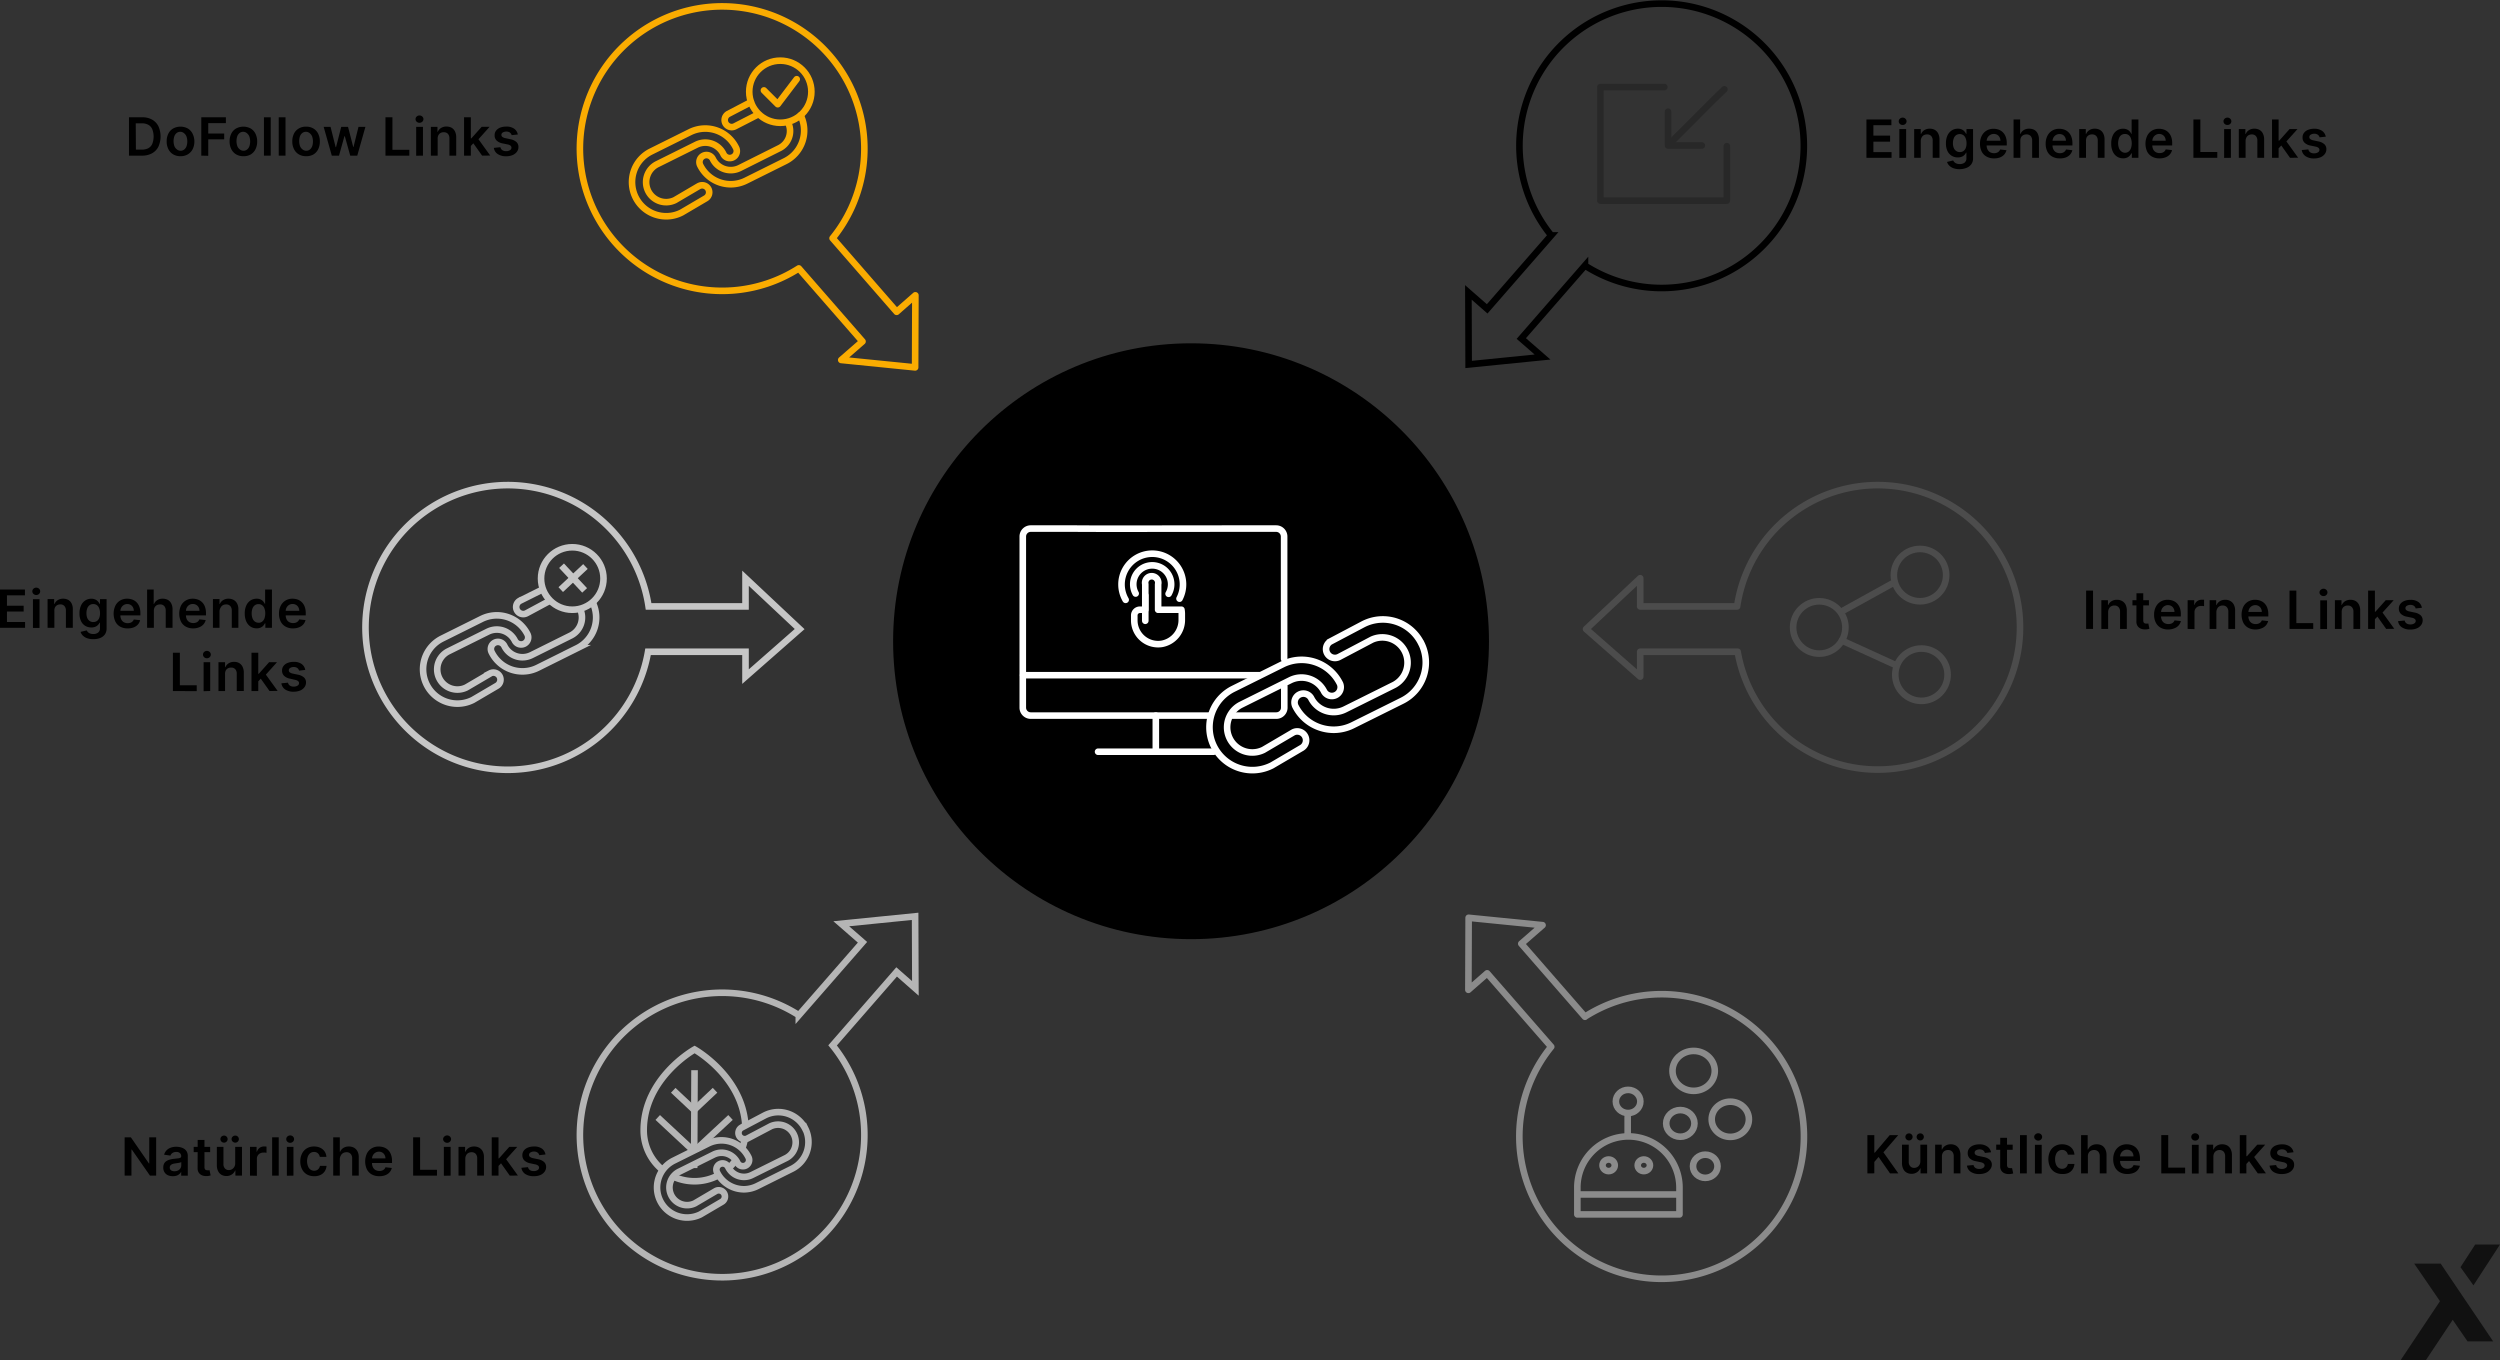 <svg xmlns="http://www.w3.org/2000/svg" viewBox="0 0 758.81 412.87"><rect x="0" y="0" width="758.81" height="412.87" fill="#333333" stroke="none"/><defs><style>.cls-1{fill:#111;}.cls-2,.cls-9{stroke:#000;}.cls-11,.cls-2,.cls-4,.cls-8,.cls-9{stroke-miterlimit:10;}.cls-10,.cls-11,.cls-3,.cls-4,.cls-5,.cls-6,.cls-7,.cls-8,.cls-9{fill:none;stroke-width:2px;}.cls-3{stroke:#faac01;}.cls-10,.cls-3,.cls-5,.cls-6,.cls-7{stroke-linecap:round;stroke-linejoin:round;}.cls-4{stroke:#c6c6c6;}.cls-5{stroke:#282828;}.cls-6{stroke:#8b8b8b;}.cls-7{stroke:#4c4c4c;}.cls-8{stroke:#b5b5b5;}.cls-10,.cls-11{stroke:#fff;}</style></defs><g id="Ebene_2" data-name="Ebene 2"><g id="Ebene_1-2" data-name="Ebene 1"><g id="SMX-Logo_S" data-name="SMX-Logo S"><polygon id="Path" class="cls-1" points="732.77 383.53 740.59 394.94 728.63 412.87 736.29 412.87 744.46 400.59 748.96 407.15 756.74 407.15 740.8 383.53 732.77 383.53"/><polygon id="Path-2" data-name="Path" class="cls-1" points="758.8 377.74 751.28 377.74 746.82 384.62 750.75 390.14 758.8 377.74"/></g><circle class="cls-2" cx="361.51" cy="194.63" r="89.93"/><path class="cls-3" d="M212.08,56.5l-7.21,4.24A6.09,6.09,0,0,1,196.75,58a6.1,6.1,0,0,1,2.74-8.17l11.87-5.9a6.1,6.1,0,0,1,8.17,2.74,2.14,2.14,0,1,0,3.82-1.91,10.38,10.38,0,0,0-13.89-4.66L197.59,46a10.36,10.36,0,0,0,1.31,19.1,10.52,10.52,0,0,0,3.31.54,10.2,10.2,0,0,0,4.6-1.09l.1-.05,7.26-4.27a2.13,2.13,0,1,0-2.09-3.72Z"/><path class="cls-3" d="M227.91,31,221,34.61a2.13,2.13,0,1,0,2.18,3.67l6.9-3.54"/><path class="cls-3" d="M239.19,37.17a5.81,5.81,0,0,1-2.8,7.89L224.52,51a6.08,6.08,0,0,1-8.16-2.74,2.14,2.14,0,1,0-3.83,1.91,10.34,10.34,0,0,0,13.89,4.66l11.88-5.91A10.38,10.38,0,0,0,243,35"/><circle class="cls-3" cx="236.84" cy="27.84" r="9.43"/><polyline class="cls-3" points="231.87 27.44 236.06 31.63 241.82 24.04"/><path class="cls-4" d="M148.8,204.41l-7.26,4.26a6.12,6.12,0,0,1-5.41-11l11.94-5.94a6.13,6.13,0,0,1,8.21,2.75,2.15,2.15,0,0,0,3.85-1.91,10.41,10.41,0,0,0-14-4.69l-11.94,5.94a10.42,10.42,0,0,0,9.28,18.66l.09-.05,7.31-4.29a2.15,2.15,0,0,0-2.1-3.75Z"/><path class="cls-4" d="M176,184.69a6.12,6.12,0,0,1-2.75,8.21l-11.94,5.94a6.11,6.11,0,0,1-8.21-2.75,2.15,2.15,0,1,0-3.85,1.91,10.4,10.4,0,0,0,6,5.24,10.6,10.6,0,0,0,3.33.54,10.32,10.32,0,0,0,4.63-1.09l11.94-5.94a10.41,10.41,0,0,0,4.69-14"/><path class="cls-4" d="M164.8,178.85l-7.08,3.54a2.15,2.15,0,0,0,2.2,3.7l6.87-3.69"/><circle class="cls-4" cx="173.7" cy="175.59" r="9.48"/><line class="cls-4" x1="170.2" y1="178.96" x2="177.7" y2="171.95"/><line class="cls-4" x1="170.44" y1="171.71" x2="177.45" y2="179.2"/><polyline class="cls-5" points="523.39 27.11 520.37 30.02 516.91 33.48 506.51 43.9"/><polyline class="cls-5" points="506.29 33.9 506.29 44.16 516.55 44.16"/><polyline class="cls-5" points="524.13 44.37 524.13 60.89 485.76 60.89 485.76 26.43 505.16 26.43"/><ellipse class="cls-6" cx="514.06" cy="325.04" rx="6.42" ry="6.06"/><ellipse class="cls-6" cx="510.02" cy="340.98" rx="4.29" ry="4.05"/><ellipse class="cls-6" cx="525.19" cy="339.73" rx="5.65" ry="5.34"/><ellipse class="cls-6" cx="517.59" cy="353.99" rx="3.72" ry="3.52"/><path class="cls-6" d="M494.24,344.93h0a15.52,15.52,0,0,1,15.52,15.52v8.15a0,0,0,0,1,0,0h-31a0,0,0,0,1,0,0v-8.15A15.52,15.52,0,0,1,494.24,344.93Z"/><ellipse class="cls-6" cx="494.17" cy="334.32" rx="3.72" ry="3.52"/><line class="cls-6" x1="494.04" y1="339" x2="494.04" y2="344.41"/><ellipse class="cls-6" cx="488.26" cy="353.7" rx="1.86" ry="1.76"/><ellipse class="cls-6" cx="498.94" cy="353.7" rx="1.86" ry="1.76"/><path class="cls-6" d="M479,362.55h30.27"/><circle class="cls-7" cx="552.19" cy="190.45" r="7.94"/><circle class="cls-7" cx="582.77" cy="174.56" r="7.94"/><circle class="cls-7" cx="583.2" cy="204.79" r="7.94"/><line class="cls-7" x1="559.07" y1="185.55" x2="574.66" y2="176.93"/><line class="cls-7" x1="575.3" y1="201.83" x2="559.07" y2="194.42"/><path class="cls-8" d="M223.32,352.12a14.56,14.56,0,0,1-1.94,2.21"/><path class="cls-8" d="M226,346a14.85,14.85,0,0,1-.59,2.2"/><path class="cls-8" d="M201,355a15.42,15.42,0,0,1-5.62-11.92c0-15.94,15.45-24.54,15.45-24.54s14.29,8,15.38,22.76"/><path class="cls-8" d="M217.8,356.86a15.45,15.45,0,0,1-13.21.38"/><line class="cls-8" x1="210.69" y1="353.71" x2="210.69" y2="354.54"/><line class="cls-8" x1="210.81" y1="324.83" x2="210.71" y2="348.47"/><line class="cls-8" x1="210.69" y1="336.89" x2="217.03" y2="330.92"/><line class="cls-8" x1="211.28" y1="348.89" x2="221.73" y2="339.18"/><line class="cls-8" x1="210.69" y1="336.89" x2="204.34" y2="330.93"/><line class="cls-8" x1="210.31" y1="349.13" x2="199.64" y2="339.18"/><path class="cls-8" d="M217.24,361.52l-6.34,3.73a5.36,5.36,0,0,1-7.14-2.43,5.34,5.34,0,0,1,2.41-7.18l10.44-5.19a5.35,5.35,0,0,1,7.18,2.41,1.88,1.88,0,1,0,3.36-1.68,9.11,9.11,0,0,0-12.21-4.1l-10.45,5.2a9.11,9.11,0,0,0,4.07,17.27,9.15,9.15,0,0,0,4.05-.95l.08-.05,6.39-3.75a1.88,1.88,0,0,0-1.84-3.28Z"/><path class="cls-8" d="M244.4,342.61a9.12,9.12,0,0,0-12.22-4.1l-.12.06-7,3.7A1.88,1.88,0,1,0,227,345.5l6.94-3.66a5.36,5.36,0,0,1,4.72,9.62l-10.45,5.19a5.34,5.34,0,0,1-7.18-2.41,1.88,1.88,0,1,0-3.36,1.68,9.15,9.15,0,0,0,8.17,5.06,9.2,9.2,0,0,0,4.05-1l10.44-5.2a9.11,9.11,0,0,0,4.1-12.21Z"/><path class="cls-8" d="M242.46,308.16,261.79,286l-6.45-5.62,22.42-2.25.08,21.87-5.69-5-19.44,22.3a43.17,43.17,0,1,1-10.25-9.16Z"/><path class="cls-6" d="M481.08,308.61l-19.33-22.18,6.45-5.62-22.43-2.24-.08,21.86,5.7-5,19.44,22.29a43.19,43.19,0,1,0,10.25-9.15Z"/><path class="cls-9" d="M481.08,80.58l-19.33,22.17,6.45,5.62-22.43,2.25-.08-21.87,5.7,5,19.44-22.3a43.16,43.16,0,1,1,10.25,9.16Z"/><path class="cls-3" d="M242.46,81.47l19.33,22.17-6.45,5.62,22.42,2.25.08-21.87-5.69,5L252.71,72.31a43.17,43.17,0,1,0-10.25,9.16Z"/><path class="cls-7" d="M527.25,184.07H497.84v-8.56l-16.43,15.43,16.43,14.43v-7.55h29.58a43.17,43.17,0,1,0-.17-13.75Z"/><path class="cls-4" d="M196.86,184.07h29.42v-8.56l16.43,15.43-16.43,14.43v-7.55H196.7a43.2,43.2,0,1,1,.16-13.75Z"/><path class="cls-10" d="M366.85,217.2h-54a2.41,2.41,0,0,1-2.41-2.41V162.85a2.41,2.41,0,0,1,2.41-2.41h14c.66.07,44.77,0,44.77,0h15.72a2.42,2.42,0,0,1,2.42,2.41V200"/><path class="cls-10" d="M389.81,208.36v6.43a2.42,2.42,0,0,1-2.42,2.41H374.22"/><line class="cls-10" x1="350.82" y1="217.2" x2="350.82" y2="228.09"/><line class="cls-10" x1="333.29" y1="228.17" x2="368.35" y2="228.17"/><line class="cls-10" x1="310.54" y1="204.94" x2="382.18" y2="204.94"/><path class="cls-11" d="M392.56,222.28l-9.07,5.33a7.65,7.65,0,0,1-6.76-13.73l14.92-7.43a7.67,7.67,0,0,1,10.26,3.45,2.69,2.69,0,0,0,4.81-2.39,13,13,0,0,0-17.46-5.86l-14.93,7.42a13,13,0,1,0,11.6,23.32l.12-.06,9.13-5.36a2.69,2.69,0,0,0-2.62-4.69Z"/><path class="cls-11" d="M431.37,195.25a13,13,0,0,0-17.46-5.86l-.18.09-10,5.28a2.69,2.69,0,0,0,2.75,4.62l9.92-5.23a7.66,7.66,0,0,1,6.74,13.75l-14.93,7.43a7.66,7.66,0,0,1-10.26-3.45,2.69,2.69,0,0,0-4.81,2.39,12.94,12.94,0,0,0,7.52,6.55,13.23,13.23,0,0,0,4.16.68,13,13,0,0,0,5.78-1.37l14.93-7.42a13,13,0,0,0,5.86-17.46Z"/><path class="cls-10" d="M344.7,180.15a5.75,5.75,0,1,1,10,.08"/><path class="cls-10" d="M341.66,182.06a9.33,9.33,0,1,1,16.35-.35"/><path class="cls-10" d="M358.59,185.07h-7.07v-7.73a2,2,0,1,0-3.9,0v7.73H346a1.72,1.72,0,0,0-1.72,1.68c0,.8,0,1.56,0,1.56a7.23,7.23,0,0,0,8.35,7.12,7.35,7.35,0,0,0,6.07-7.33v-1.88A7.34,7.34,0,0,0,358.59,185.07Z"/><line class="cls-10" x1="347.62" y1="180.69" x2="347.62" y2="188.42"/><path d="M566.51,47.9V36.26h7.57V38h-5.46v3.16h5.07V43h-5.07v3.17h5.51V47.9Z"/><path d="M577.5,37.93a1.16,1.16,0,0,1-.84-.32,1.07,1.07,0,0,1,0-1.58,1.23,1.23,0,0,1,1.68,0,1.07,1.07,0,0,1,0,1.58A1.16,1.16,0,0,1,577.5,37.93Zm-1,10V39.17h2.06V47.9Z"/><path d="M583,42.79V47.9h-2V39.17h2v1.49h.1a2.58,2.58,0,0,1,1-1.17,2.92,2.92,0,0,1,1.64-.43,3.07,3.07,0,0,1,1.57.39,2.62,2.62,0,0,1,1,1.11,3.9,3.9,0,0,1,.37,1.78V47.9h-2.06V42.66a2,2,0,0,0-.45-1.37,1.61,1.61,0,0,0-1.25-.49,2,2,0,0,0-1,.23,1.7,1.7,0,0,0-.65.68A2.27,2.27,0,0,0,583,42.79Z"/><path d="M594.83,51.35a5.44,5.44,0,0,1-1.91-.29,3.42,3.42,0,0,1-1.27-.8,2.7,2.7,0,0,1-.68-1.11l1.86-.45a2,2,0,0,0,.36.51,1.78,1.78,0,0,0,.64.42,2.81,2.81,0,0,0,1,.17,2.39,2.39,0,0,0,1.45-.42,1.63,1.63,0,0,0,.57-1.39V46.33h-.1a3.05,3.05,0,0,1-.46.66,2.43,2.43,0,0,1-.8.56,3,3,0,0,1-1.25.23,3.51,3.51,0,0,1-1.82-.48,3.39,3.39,0,0,1-1.3-1.42,5.21,5.21,0,0,1-.48-2.37,5.54,5.54,0,0,1,.48-2.43,3.65,3.65,0,0,1,1.3-1.51,3.41,3.41,0,0,1,1.83-.51,2.74,2.74,0,0,1,1.26.26,2.4,2.4,0,0,1,.79.62,3.06,3.06,0,0,1,.45.68h.12V39.17h2V48a3,3,0,0,1-.53,1.85,3.19,3.19,0,0,1-1.46,1.1A5.78,5.78,0,0,1,594.83,51.35Zm0-5.19a1.87,1.87,0,0,0,1.12-.32,2,2,0,0,0,.7-.91,3.86,3.86,0,0,0,.24-1.43,4,4,0,0,0-.24-1.45,2.17,2.17,0,0,0-.69-1,2,2,0,0,0-2.27,0,2.2,2.2,0,0,0-.7,1,4.09,4.09,0,0,0-.23,1.41,3.77,3.77,0,0,0,.24,1.4,2,2,0,0,0,.7.93A1.87,1.87,0,0,0,594.84,46.16Z"/><path d="M605.22,48.07a4.4,4.4,0,0,1-2.26-.55A3.61,3.61,0,0,1,601.49,46a5.25,5.25,0,0,1-.51-2.38,5.11,5.11,0,0,1,.52-2.37,3.83,3.83,0,0,1,1.44-1.59,4,4,0,0,1,2.17-.57,4.55,4.55,0,0,1,1.53.26,3.46,3.46,0,0,1,1.27.8,3.66,3.66,0,0,1,.87,1.37,5.34,5.34,0,0,1,.32,2v.63H602V42.71h5.18a2.15,2.15,0,0,0-.26-1.05,1.86,1.86,0,0,0-.69-.73A2.14,2.14,0,0,0,604,41a2.08,2.08,0,0,0-.74.79,2.46,2.46,0,0,0-.27,1.08v1.21a2.74,2.74,0,0,0,.28,1.3,2,2,0,0,0,.78.83,2.54,2.54,0,0,0,2,.16,1.69,1.69,0,0,0,.63-.38,1.6,1.6,0,0,0,.41-.62l1.92.22a3.2,3.2,0,0,1-.69,1.33,3.42,3.42,0,0,1-1.3.87A4.87,4.87,0,0,1,605.22,48.07Z"/><path d="M613.22,42.79V47.9h-2.06V36.26h2v4.4h.1a2.52,2.52,0,0,1,1-1.17,2.86,2.86,0,0,1,1.64-.43,3.25,3.25,0,0,1,1.59.38,2.49,2.49,0,0,1,1,1.11,3.91,3.91,0,0,1,.38,1.79V47.9h-2.06V42.66a2,2,0,0,0-.45-1.37,1.62,1.62,0,0,0-1.27-.49,2.07,2.07,0,0,0-1,.23,1.69,1.69,0,0,0-.67.68A2.27,2.27,0,0,0,613.22,42.79Z"/><path d="M625.15,48.07a4.4,4.4,0,0,1-2.26-.55A3.61,3.61,0,0,1,621.42,46a5.25,5.25,0,0,1-.51-2.38,5.11,5.11,0,0,1,.52-2.37,3.83,3.83,0,0,1,1.44-1.59,4,4,0,0,1,2.17-.57,4.55,4.55,0,0,1,1.53.26,3.46,3.46,0,0,1,1.27.8,3.66,3.66,0,0,1,.87,1.37,5.55,5.55,0,0,1,.32,2v.63h-7.15V42.71h5.18a2.15,2.15,0,0,0-.26-1.05,1.86,1.86,0,0,0-.69-.73A2.14,2.14,0,0,0,624,41a2.08,2.08,0,0,0-.74.79,2.34,2.34,0,0,0-.27,1.08v1.21a2.74,2.74,0,0,0,.28,1.3,2,2,0,0,0,.78.83,2.54,2.54,0,0,0,2,.16,1.69,1.69,0,0,0,.63-.38,1.6,1.6,0,0,0,.41-.62l1.92.22a3.1,3.1,0,0,1-.7,1.33,3.31,3.31,0,0,1-1.29.87A4.87,4.87,0,0,1,625.15,48.07Z"/><path d="M633.15,42.79V47.9h-2.06V39.17h2v1.49h.1a2.5,2.5,0,0,1,1-1.17,2.92,2.92,0,0,1,1.64-.43,3.11,3.11,0,0,1,1.58.39,2.6,2.6,0,0,1,1,1.11,3.9,3.9,0,0,1,.37,1.78V47.9h-2.06V42.66a2,2,0,0,0-.45-1.37A1.61,1.61,0,0,0,635,40.8a1.94,1.94,0,0,0-1,.23,1.73,1.73,0,0,0-.66.68A2.39,2.39,0,0,0,633.15,42.79Z"/><path d="M644.4,48.05a3.32,3.32,0,0,1-1.84-.52A3.63,3.63,0,0,1,641.28,46a5.62,5.62,0,0,1-.47-2.44,5.68,5.68,0,0,1,.48-2.46,3.55,3.55,0,0,1,1.3-1.52,3.35,3.35,0,0,1,1.82-.51,2.74,2.74,0,0,1,1.26.26,2.5,2.5,0,0,1,.79.62,3.38,3.38,0,0,1,.44.68H647V36.26h2.06V47.9h-2V46.53h-.13a3.36,3.36,0,0,1-.46.67,2.33,2.33,0,0,1-.79.6A2.73,2.73,0,0,1,644.4,48.05Zm.58-1.68a1.76,1.76,0,0,0,1.11-.36,2.2,2.2,0,0,0,.7-1,4.68,4.68,0,0,0,0-3,2.12,2.12,0,0,0-.69-1,1.82,1.82,0,0,0-1.12-.34,1.87,1.87,0,0,0-1.15.35,2.11,2.11,0,0,0-.69,1,4.5,4.5,0,0,0,0,2.9,2.21,2.21,0,0,0,.7,1A1.81,1.81,0,0,0,645,46.37Z"/><path d="M655.43,48.07a4.4,4.4,0,0,1-2.26-.55A3.65,3.65,0,0,1,651.71,46a5.79,5.79,0,0,1,0-4.75,3.83,3.83,0,0,1,1.44-1.59,4.07,4.07,0,0,1,2.18-.57,4.54,4.54,0,0,1,1.52.26,3.46,3.46,0,0,1,1.27.8,3.81,3.81,0,0,1,.88,1.37,5.56,5.56,0,0,1,.31,2v.63h-7.15V42.71h5.18a2.26,2.26,0,0,0-.25-1.05,1.89,1.89,0,0,0-.7-.73,2,2,0,0,0-1-.27,1.92,1.92,0,0,0-1.1.31,2.11,2.11,0,0,0-.75.79,2.33,2.33,0,0,0-.26,1.08v1.21a2.87,2.87,0,0,0,.27,1.3,2,2,0,0,0,.78.83,2.33,2.33,0,0,0,1.17.29,2.39,2.39,0,0,0,.82-.13,1.69,1.69,0,0,0,.63-.38,1.58,1.58,0,0,0,.4-.62l1.92.22a3,3,0,0,1-.69,1.33,3.35,3.35,0,0,1-1.3.87A4.87,4.87,0,0,1,655.43,48.07Z"/><path d="M665.75,47.9V36.26h2.11v9.87H673V47.9Z"/><path d="M676.08,37.93a1.2,1.2,0,0,1-.85-.32,1.07,1.07,0,0,1,0-1.58,1.21,1.21,0,0,1,.85-.33,1.17,1.17,0,0,1,.84.33,1.07,1.07,0,0,1,0,1.58A1.16,1.16,0,0,1,676.08,37.93Zm-1,10V39.17h2.06V47.9Z"/><path d="M681.59,42.79V47.9h-2.06V39.17h2v1.49h.1a2.5,2.5,0,0,1,1-1.17,2.92,2.92,0,0,1,1.64-.43,3.11,3.11,0,0,1,1.58.39,2.54,2.54,0,0,1,1,1.11,3.9,3.9,0,0,1,.37,1.78V47.9h-2.06V42.66a2,2,0,0,0-.45-1.37,1.61,1.61,0,0,0-1.25-.49,2,2,0,0,0-.95.23,1.73,1.73,0,0,0-.66.68A2.39,2.39,0,0,0,681.59,42.79Z"/><path d="M689.61,47.9V36.26h2V47.9Zm1.87-2.74V42.68h.33l3.13-3.51h2.41l-3.86,4.3h-.43Zm3.6,2.74-2.84-4,1.39-1.45,3.91,5.42Z"/><path d="M705.93,41.48l-1.88.2a1.57,1.57,0,0,0-.27-.53,1.35,1.35,0,0,0-.53-.4,1.8,1.8,0,0,0-.81-.16,2,2,0,0,0-1.07.28.81.81,0,0,0-.43.72.73.73,0,0,0,.28.62,2.31,2.31,0,0,0,.95.39l1.49.32a3.72,3.72,0,0,1,1.84.85,2,2,0,0,1,.61,1.52,2.32,2.32,0,0,1-.48,1.45,3.09,3.09,0,0,1-1.31,1,5.07,5.07,0,0,1-1.93.35,4.45,4.45,0,0,1-2.58-.67,2.73,2.73,0,0,1-1.17-1.88l2-.19a1.4,1.4,0,0,0,.58.89,2,2,0,0,0,1.15.3,2.08,2.08,0,0,0,1.18-.3.88.88,0,0,0,.45-.75.8.8,0,0,0-.29-.62,2.12,2.12,0,0,0-.89-.37l-1.49-.31a3.56,3.56,0,0,1-1.86-.89,2.12,2.12,0,0,1-.59-1.57,2.17,2.17,0,0,1,.44-1.4,2.74,2.74,0,0,1,1.24-.92,4.81,4.81,0,0,1,1.85-.33,4,4,0,0,1,2.41.65A2.78,2.78,0,0,1,705.93,41.48Z"/><path d="M635.29,179.26v11.63h-2.1V179.26Z"/><path d="M639.87,185.78v5.11h-2.06v-8.72h2v1.48h.1a2.5,2.5,0,0,1,1-1.17,3,3,0,0,1,1.64-.43,3.09,3.09,0,0,1,1.58.39,2.65,2.65,0,0,1,1.05,1.12,3.87,3.87,0,0,1,.36,1.78v5.55h-2.05v-5.24a1.9,1.9,0,0,0-.46-1.36,1.59,1.59,0,0,0-1.24-.5,1.9,1.9,0,0,0-1,.24,1.53,1.53,0,0,0-.65.68A2.2,2.2,0,0,0,639.87,185.78Z"/><path d="M652.25,182.17v1.59h-5v-1.59Zm-3.78-2.09h2.06v8.19a1.3,1.3,0,0,0,.12.63.65.65,0,0,0,.34.3,1.4,1.4,0,0,0,.47.08,1.9,1.9,0,0,0,.35,0l.25-.05.35,1.61a3.46,3.46,0,0,1-.47.12,3.16,3.16,0,0,1-.74.08,3.33,3.33,0,0,1-1.4-.23,2.16,2.16,0,0,1-1-.81,2.34,2.34,0,0,1-.35-1.36Z"/><path d="M658.06,191.06a4.5,4.5,0,0,1-2.26-.54,3.69,3.69,0,0,1-1.47-1.56,5.22,5.22,0,0,1-.51-2.38,5.11,5.11,0,0,1,.52-2.37,3.83,3.83,0,0,1,1.44-1.59,4,4,0,0,1,2.17-.57,4.55,4.55,0,0,1,1.53.26,3.46,3.46,0,0,1,1.27.8,3.75,3.75,0,0,1,.87,1.37,5.41,5.41,0,0,1,.32,2v.63h-7.15v-1.38H660a2.16,2.16,0,0,0-.26-1.06,1.8,1.8,0,0,0-.69-.73,2,2,0,0,0-1-.27,2.06,2.06,0,0,0-1.11.31,2.24,2.24,0,0,0-.74.79,2.46,2.46,0,0,0-.27,1.08V187a2.94,2.94,0,0,0,.28,1.31,2.08,2.08,0,0,0,.78.83,2.59,2.59,0,0,0,2,.15,1.81,1.81,0,0,0,.63-.37,1.77,1.77,0,0,0,.41-.62l1.92.21a3.08,3.08,0,0,1-.69,1.33,3.31,3.31,0,0,1-1.3.87A4.87,4.87,0,0,1,658.06,191.06Z"/><path d="M664,190.89v-8.72h2v1.45h.09a2.2,2.2,0,0,1,2.16-1.58l.38,0a1.79,1.79,0,0,1,.36,0V184a2.1,2.1,0,0,0-.41-.08,3.48,3.48,0,0,0-.55,0,2.12,2.12,0,0,0-1,.24,1.88,1.88,0,0,0-.7.67,1.86,1.86,0,0,0-.25,1v5.13Z"/><path d="M672.72,185.78v5.11h-2.05v-8.72h2v1.48h.11a2.5,2.5,0,0,1,1-1.17,3,3,0,0,1,1.64-.43,3,3,0,0,1,1.57.39,2.65,2.65,0,0,1,1.05,1.12,3.87,3.87,0,0,1,.37,1.78v5.55h-2.06v-5.24a1.94,1.94,0,0,0-.45-1.36,1.61,1.61,0,0,0-1.25-.5,1.9,1.9,0,0,0-1,.24,1.58,1.58,0,0,0-.65.68A2.2,2.2,0,0,0,672.72,185.78Z"/><path d="M684.61,191.06a4.54,4.54,0,0,1-2.27-.54,3.73,3.73,0,0,1-1.46-1.56,5.79,5.79,0,0,1,0-4.75,3.83,3.83,0,0,1,1.44-1.59,4.1,4.1,0,0,1,2.18-.57,4.49,4.49,0,0,1,1.52.26,3.5,3.5,0,0,1,1.28.8,3.75,3.75,0,0,1,.87,1.37,5.63,5.63,0,0,1,.32,2v.63h-7.16v-1.38h5.18a2.16,2.16,0,0,0-.25-1.06,1.89,1.89,0,0,0-.7-.73,1.93,1.93,0,0,0-1-.27,2.07,2.07,0,0,0-1.85,1.1,2.22,2.22,0,0,0-.27,1.08V187a2.81,2.81,0,0,0,.28,1.31,2,2,0,0,0,.77.83,2.36,2.36,0,0,0,1.17.28,2.39,2.39,0,0,0,.82-.13,1.81,1.81,0,0,0,.63-.37,1.62,1.62,0,0,0,.4-.62l1.92.21a3,3,0,0,1-.69,1.33,3.24,3.24,0,0,1-1.3.87A4.82,4.82,0,0,1,684.61,191.06Z"/><path d="M694.93,190.89V179.26H697v9.87h5.12v1.76Z"/><path d="M705.25,180.93a1.17,1.17,0,0,1-.84-.33,1,1,0,0,1,0-1.58,1.23,1.23,0,0,1,1.68,0,1.07,1.07,0,0,1,0,1.58A1.17,1.17,0,0,1,705.25,180.93Zm-1,10v-8.72h2.06v8.72Z"/><path d="M710.76,185.78v5.11H708.7v-8.72h2v1.48h.1a2.47,2.47,0,0,1,1-1.17,3,3,0,0,1,1.64-.43,3.07,3.07,0,0,1,1.57.39,2.65,2.65,0,0,1,1,1.12,3.75,3.75,0,0,1,.36,1.78v5.55h-2.05v-5.24a1.9,1.9,0,0,0-.46-1.36,1.59,1.59,0,0,0-1.24-.5,1.9,1.9,0,0,0-1,.24,1.53,1.53,0,0,0-.65.68A2.2,2.2,0,0,0,710.76,185.78Z"/><path d="M718.78,190.89V179.26h2.06v11.63Zm1.87-2.74v-2.48H721l3.13-3.5h2.41l-3.86,4.29h-.43Zm3.61,2.74-2.84-4,1.38-1.45,3.92,5.42Z"/><path d="M735.1,184.47l-1.88.21a1.52,1.52,0,0,0-.27-.54,1.46,1.46,0,0,0-.53-.4,2.22,2.22,0,0,0-1.88.13.81.81,0,0,0-.43.72.77.77,0,0,0,.28.62,2.31,2.31,0,0,0,1,.39l1.49.32a3.8,3.8,0,0,1,1.85.84,2.06,2.06,0,0,1,.61,1.52,2.45,2.45,0,0,1-.48,1.45,3.1,3.1,0,0,1-1.32,1,4.85,4.85,0,0,1-1.93.35,4.45,4.45,0,0,1-2.58-.67,2.66,2.66,0,0,1-1.16-1.88l2-.19a1.4,1.4,0,0,0,.58.89,2,2,0,0,0,1.15.3,2.06,2.06,0,0,0,1.18-.3.88.88,0,0,0,.45-.74.78.78,0,0,0-.29-.62,2,2,0,0,0-.89-.38l-1.49-.31a3.52,3.52,0,0,1-1.85-.88,2.15,2.15,0,0,1-.6-1.58,2.25,2.25,0,0,1,.44-1.4,2.87,2.87,0,0,1,1.24-.92,4.85,4.85,0,0,1,1.85-.33,3.92,3.92,0,0,1,2.41.66A2.73,2.73,0,0,1,735.1,184.47Z"/><path d="M566.8,356.16V344.53h2.1v5.34h.15l4.53-5.34h2.58l-4.5,5.22,4.54,6.41h-2.53l-3.48-5-1.29,1.52v3.46Z"/><path d="M582.87,352.49v-5.05h2.06v8.72h-2v-1.55h-.09a2.58,2.58,0,0,1-1,1.2,2.84,2.84,0,0,1-1.65.47,2.94,2.94,0,0,1-1.52-.39,2.53,2.53,0,0,1-1-1.12,3.87,3.87,0,0,1-.37-1.78v-5.55h2.05v5.24a1.85,1.85,0,0,0,.46,1.31,1.53,1.53,0,0,0,1.19.49,1.82,1.82,0,0,0,.88-.22,1.77,1.77,0,0,0,.7-.66A2,2,0,0,0,582.87,352.49Zm-3.44-6.34a1.06,1.06,0,0,1-.78-.32,1.05,1.05,0,0,1,0-1.51,1.09,1.09,0,0,1,.78-.31,1.06,1.06,0,0,1,.77,1.82A1,1,0,0,1,579.43,346.15Zm3.41,0a1.06,1.06,0,0,1-.78-.32,1.05,1.05,0,0,1,0-1.51,1.09,1.09,0,0,1,.78-.31,1,1,0,0,1,.77.31,1.05,1.05,0,0,1,0,1.51A1,1,0,0,1,582.84,346.15Z"/><path d="M589.42,351.05v5.11h-2.06v-8.72h2v1.48h.1a2.43,2.43,0,0,1,1-1.16,2.93,2.93,0,0,1,1.64-.44,3.11,3.11,0,0,1,1.58.39,2.65,2.65,0,0,1,1,1.12,4,4,0,0,1,.36,1.78v5.55H593v-5.23a2,2,0,0,0-.45-1.37,1.6,1.6,0,0,0-1.25-.5,1.89,1.89,0,0,0-1,.24,1.53,1.53,0,0,0-.65.68A2.2,2.2,0,0,0,589.42,351.05Z"/><path d="M604.33,349.74l-1.87.21a1.4,1.4,0,0,0-.28-.54,1.42,1.42,0,0,0-.52-.4,2.24,2.24,0,0,0-1.89.13.8.8,0,0,0-.42.72.74.74,0,0,0,.28.62,2.31,2.31,0,0,0,1,.39l1.49.32a3.76,3.76,0,0,1,1.84.84,2,2,0,0,1,.61,1.52A2.32,2.32,0,0,1,604,355a3,3,0,0,1-1.31,1,4.89,4.89,0,0,1-1.93.35,4.45,4.45,0,0,1-2.58-.67,2.67,2.67,0,0,1-1.17-1.88l2-.19a1.4,1.4,0,0,0,.58.89,2,2,0,0,0,1.15.3,2.08,2.08,0,0,0,1.18-.3.88.88,0,0,0,.45-.74.78.78,0,0,0-.29-.62,2.12,2.12,0,0,0-.89-.38l-1.49-.31a3.52,3.52,0,0,1-1.86-.88,2.14,2.14,0,0,1-.59-1.58,2.19,2.19,0,0,1,.44-1.4,2.81,2.81,0,0,1,1.24-.92,4.79,4.79,0,0,1,1.84-.33,4,4,0,0,1,2.42.66A2.72,2.72,0,0,1,604.33,349.74Z"/><path d="M610.9,347.44V349h-5v-1.59Zm-3.78-2.09h2.06v8.19a1.18,1.18,0,0,0,.13.63.6.6,0,0,0,.33.3,1.4,1.4,0,0,0,.47.08,1.83,1.83,0,0,0,.35,0l.25,0,.35,1.61a3.46,3.46,0,0,1-.47.12,3.1,3.1,0,0,1-.74.08,3.25,3.25,0,0,1-1.39-.23,2.05,2.05,0,0,1-1-.81,2.39,2.39,0,0,1-.36-1.36Z"/><path d="M615.18,344.53v11.63h-2.06V344.53Z"/><path d="M618.65,346.2a1.17,1.17,0,0,1-.84-.33,1,1,0,0,1,0-1.58,1.26,1.26,0,0,1,1.68,0,1.07,1.07,0,0,1,0,1.58A1.17,1.17,0,0,1,618.65,346.2Zm-1,10v-8.72h2.06v8.72Z"/><path d="M625.91,356.33a4.21,4.21,0,0,1-2.24-.57,3.83,3.83,0,0,1-1.44-1.59,5.7,5.7,0,0,1,0-4.69,3.84,3.84,0,0,1,1.45-1.59,4.15,4.15,0,0,1,2.21-.57,4.3,4.3,0,0,1,1.88.39,3.22,3.22,0,0,1,1.31,1.1,3.25,3.25,0,0,1,.56,1.65h-2a1.86,1.86,0,0,0-.56-1,1.64,1.64,0,0,0-1.19-.43,1.92,1.92,0,0,0-1.11.34,2.16,2.16,0,0,0-.74,1,3.81,3.81,0,0,0-.27,1.51,3.91,3.91,0,0,0,.27,1.53,2.13,2.13,0,0,0,.73,1,1.87,1.87,0,0,0,1.12.35,1.79,1.79,0,0,0,.81-.18,1.63,1.63,0,0,0,.61-.5,1.93,1.93,0,0,0,.33-.8h2a3.34,3.34,0,0,1-.55,1.64,3.08,3.08,0,0,1-1.28,1.11A4.23,4.23,0,0,1,625.91,356.33Z"/><path d="M633.72,351.05v5.11h-2.06V344.53h2v4.39h.11a2.54,2.54,0,0,1,1-1.17,3,3,0,0,1,1.64-.43,3.22,3.22,0,0,1,1.59.38,2.57,2.57,0,0,1,1,1.12,3.88,3.88,0,0,1,.38,1.79v5.55h-2.06v-5.23a2,2,0,0,0-.45-1.38,1.66,1.66,0,0,0-1.27-.49,2,2,0,0,0-1,.24,1.57,1.57,0,0,0-.67.68A2.2,2.2,0,0,0,633.72,351.05Z"/><path d="M645.65,356.33a4.5,4.5,0,0,1-2.26-.54,3.69,3.69,0,0,1-1.47-1.56,5.22,5.22,0,0,1-.51-2.38,5.14,5.14,0,0,1,.52-2.37,3.89,3.89,0,0,1,1.44-1.59,4.06,4.06,0,0,1,2.17-.57,4.55,4.55,0,0,1,1.53.26,3.46,3.46,0,0,1,1.27.8,3.75,3.75,0,0,1,.87,1.37,5.41,5.41,0,0,1,.32,2v.63h-7.15V351h5.18a2.27,2.27,0,0,0-.25-1.06,1.89,1.89,0,0,0-.7-.73,2,2,0,0,0-1-.26,2.05,2.05,0,0,0-1.11.3,2.24,2.24,0,0,0-.74.79,2.46,2.46,0,0,0-.27,1.08v1.21a2.94,2.94,0,0,0,.28,1.31,2.08,2.08,0,0,0,.78.83,2.59,2.59,0,0,0,2,.15,1.72,1.72,0,0,0,.63-.37,1.77,1.77,0,0,0,.41-.62l1.92.21a3.08,3.08,0,0,1-.69,1.33,3.24,3.24,0,0,1-1.3.87A4.87,4.87,0,0,1,645.65,356.33Z"/><path d="M656,356.16V344.53h2.11v9.87h5.13v1.76Z"/><path d="M666.29,346.2a1.2,1.2,0,0,1-.84-.33,1.07,1.07,0,0,1,0-1.58,1.28,1.28,0,0,1,1.69,0,1.07,1.07,0,0,1,0,1.58A1.19,1.19,0,0,1,666.29,346.2Zm-1,10v-8.72h2.06v8.72Z"/><path d="M671.81,351.05v5.11h-2.06v-8.72h2v1.48h.1a2.43,2.43,0,0,1,1-1.16,2.93,2.93,0,0,1,1.64-.44,3.11,3.11,0,0,1,1.58.39,2.63,2.63,0,0,1,1,1.12,3.87,3.87,0,0,1,.37,1.78v5.55h-2.06v-5.23a2,2,0,0,0-.45-1.37,1.61,1.61,0,0,0-1.25-.5,1.84,1.84,0,0,0-.95.24,1.61,1.61,0,0,0-.66.68A2.32,2.32,0,0,0,671.81,351.05Z"/><path d="M679.83,356.16V344.53h2v11.63Zm1.87-2.73v-2.49H682l3.14-3.5h2.4l-3.85,4.29h-.43Zm3.6,2.73-2.84-4,1.39-1.45,3.91,5.42Z"/><path d="M696.14,349.74l-1.87.21a1.55,1.55,0,0,0-.28-.54,1.42,1.42,0,0,0-.52-.4,2,2,0,0,0-.81-.15,1.93,1.93,0,0,0-1.08.28.8.8,0,0,0-.42.72.74.74,0,0,0,.28.62,2.31,2.31,0,0,0,.95.39l1.49.32a3.76,3.76,0,0,1,1.84.84,2,2,0,0,1,.61,1.52,2.32,2.32,0,0,1-.48,1.45,3,3,0,0,1-1.31,1,4.9,4.9,0,0,1-1.94.35,4.49,4.49,0,0,1-2.58-.67,2.69,2.69,0,0,1-1.16-1.88l2-.19a1.4,1.4,0,0,0,.58.89,2,2,0,0,0,1.15.3,2.08,2.08,0,0,0,1.18-.3.87.87,0,0,0,.44-.74.77.77,0,0,0-.28-.62,2.12,2.12,0,0,0-.89-.38l-1.49-.31a3.52,3.52,0,0,1-1.86-.88,2.19,2.19,0,0,1-.6-1.58,2.26,2.26,0,0,1,.45-1.4,2.81,2.81,0,0,1,1.24-.92,4.79,4.79,0,0,1,1.84-.33,4,4,0,0,1,2.42.66A2.72,2.72,0,0,1,696.14,349.74Z"/><path d="M43.09,47.24H39.15V35.6h4a5.94,5.94,0,0,1,3,.7,4.73,4.73,0,0,1,1.92,2,7.6,7.6,0,0,1,0,6.24,4.76,4.76,0,0,1-1.94,2A6.18,6.18,0,0,1,43.09,47.24Zm-1.84-1.83H43A4.26,4.26,0,0,0,45,45a2.8,2.8,0,0,0,1.22-1.34,6.22,6.22,0,0,0,0-4.44A2.78,2.78,0,0,0,45,37.87a4,4,0,0,0-2-.44h-1.8Z"/><path d="M54.77,47.41a4.24,4.24,0,0,1-2.21-.56,3.76,3.76,0,0,1-1.45-1.58,5,5,0,0,1-.52-2.36,5.11,5.11,0,0,1,.52-2.37A3.7,3.7,0,0,1,52.56,39,4.66,4.66,0,0,1,57,39a3.76,3.76,0,0,1,1.45,1.58A5.24,5.24,0,0,1,59,42.91a5.16,5.16,0,0,1-.52,2.36A3.82,3.82,0,0,1,57,46.85,4.28,4.28,0,0,1,54.77,47.41Zm0-1.65a1.77,1.77,0,0,0,1.15-.38,2.31,2.31,0,0,0,.7-1,4.69,4.69,0,0,0,0-2.9,2.34,2.34,0,0,0-.7-1A1.77,1.77,0,0,0,54.79,40a1.82,1.82,0,0,0-1.18.38,2.26,2.26,0,0,0-.7,1,4.69,4.69,0,0,0,0,2.9,2.23,2.23,0,0,0,.7,1A1.82,1.82,0,0,0,54.79,45.76Z"/><path d="M61.1,47.24V35.6h7.46v1.77H63.21v3.16h4.84v1.76H63.21v5Z"/><path d="M73.87,47.41a4.24,4.24,0,0,1-2.21-.56,3.76,3.76,0,0,1-1.45-1.58,5,5,0,0,1-.52-2.36,5.11,5.11,0,0,1,.52-2.37A3.7,3.7,0,0,1,71.66,39a4.66,4.66,0,0,1,4.43,0,3.76,3.76,0,0,1,1.45,1.58,5.24,5.24,0,0,1,.52,2.37,5.16,5.16,0,0,1-.52,2.36,3.82,3.82,0,0,1-1.45,1.58A4.28,4.28,0,0,1,73.87,47.41Zm0-1.65A1.77,1.77,0,0,0,75,45.38a2.31,2.31,0,0,0,.7-1,4.69,4.69,0,0,0,0-2.9,2.34,2.34,0,0,0-.7-1A1.77,1.77,0,0,0,73.89,40a1.82,1.82,0,0,0-1.18.38,2.26,2.26,0,0,0-.7,1,4.69,4.69,0,0,0,0,2.9,2.23,2.23,0,0,0,.7,1A1.82,1.82,0,0,0,73.89,45.76Z"/><path d="M82.17,35.6V47.24H80.11V35.6Z"/><path d="M86.66,35.6V47.24H84.6V35.6Z"/><path d="M92.9,47.41a4.24,4.24,0,0,1-2.21-.56,3.76,3.76,0,0,1-1.45-1.58,5,5,0,0,1-.52-2.36,5.11,5.11,0,0,1,.52-2.37A3.7,3.7,0,0,1,90.69,39a4.15,4.15,0,0,1,2.21-.56,4.21,4.21,0,0,1,2.22.56,3.76,3.76,0,0,1,1.45,1.58,5.23,5.23,0,0,1,.51,2.37,5.16,5.16,0,0,1-.51,2.36,3.82,3.82,0,0,1-1.45,1.58A4.31,4.31,0,0,1,92.9,47.41Zm0-1.65a1.78,1.78,0,0,0,1.16-.38,2.31,2.31,0,0,0,.7-1,4.69,4.69,0,0,0,0-2.9,2.34,2.34,0,0,0-.7-1A1.78,1.78,0,0,0,92.91,40a1.81,1.81,0,0,0-1.17.38,2.26,2.26,0,0,0-.7,1,4.69,4.69,0,0,0,0,2.9,2.23,2.23,0,0,0,.7,1A1.81,1.81,0,0,0,92.91,45.76Z"/><path d="M100.71,47.24l-2.47-8.73h2.09l1.54,6.14H102l1.57-6.14h2.07l1.57,6.1h.09l1.51-6.1h2.1l-2.47,8.73h-2.14l-1.64-5.9h-.12l-1.64,5.9Z"/><path d="M117,47.24V35.6h2.11v9.87h5.13v1.77Z"/><path d="M127.32,37.27a1.24,1.24,0,0,1-.84-.32,1.05,1.05,0,0,1-.35-.79,1,1,0,0,1,.35-.79,1.25,1.25,0,0,1,1.69,0,1,1,0,0,1,.35.79,1.05,1.05,0,0,1-.35.79A1.25,1.25,0,0,1,127.32,37.27Zm-1,10V38.51h2.06v8.73Z"/><path d="M132.84,42.12v5.12h-2.06V38.51h2V40h.1a2.53,2.53,0,0,1,1-1.16,2.92,2.92,0,0,1,1.64-.43,3.21,3.21,0,0,1,1.58.38,2.57,2.57,0,0,1,1,1.12,3.87,3.87,0,0,1,.37,1.78v5.56h-2.06V42a2,2,0,0,0-.45-1.37,1.61,1.61,0,0,0-1.25-.49,1.83,1.83,0,0,0-1,.23,1.73,1.73,0,0,0-.66.68A2.35,2.35,0,0,0,132.84,42.12Z"/><path d="M140.85,47.24V35.6h2.06V47.24Zm1.88-2.74V42h.33l3.14-3.51h2.4l-3.85,4.3h-.43Zm3.6,2.74-2.84-4,1.39-1.45,3.91,5.42Z"/><path d="M157.17,40.82l-1.87.2a1.3,1.3,0,0,0-.28-.53,1.44,1.44,0,0,0-.52-.41,2.24,2.24,0,0,0-1.89.13.81.81,0,0,0-.42.72.74.74,0,0,0,.28.62,2.31,2.31,0,0,0,.95.39l1.49.32a3.76,3.76,0,0,1,1.84.85,2,2,0,0,1,.61,1.51,2.35,2.35,0,0,1-.48,1.46,3.17,3.17,0,0,1-1.31,1,5.07,5.07,0,0,1-1.93.35,4.45,4.45,0,0,1-2.58-.68,2.65,2.65,0,0,1-1.17-1.87l2-.2a1.39,1.39,0,0,0,.58.9,2,2,0,0,0,1.15.3,2.08,2.08,0,0,0,1.18-.3.87.87,0,0,0,.44-.75.79.79,0,0,0-.28-.62,2,2,0,0,0-.89-.37l-1.49-.31a3.53,3.53,0,0,1-1.86-.89,2.13,2.13,0,0,1-.59-1.58,2.21,2.21,0,0,1,.44-1.4,2.89,2.89,0,0,1,1.24-.92,5,5,0,0,1,1.84-.32,4,4,0,0,1,2.42.65A2.77,2.77,0,0,1,157.17,40.82Z"/><path d="M0,190.56V178.93H7.57v1.76H2.11v3.16H7.18v1.77H2.11v3.17h5.5v1.77Z"/><path d="M11,180.6a1.2,1.2,0,0,1-.84-.33,1.07,1.07,0,0,1,0-1.58,1.25,1.25,0,0,1,1.69,0,1.07,1.07,0,0,1,0,1.58A1.19,1.19,0,0,1,11,180.6Zm-1,10v-8.73H12v8.73Z"/><path d="M16.5,185.45v5.11H14.44v-8.73h2v1.49h.1a2.5,2.5,0,0,1,1-1.17,2.92,2.92,0,0,1,1.64-.43,3.11,3.11,0,0,1,1.58.39,2.51,2.51,0,0,1,1,1.12A3.84,3.84,0,0,1,22.1,185v5.55H20v-5.24a2,2,0,0,0-.45-1.37,1.59,1.59,0,0,0-1.25-.49,2,2,0,0,0-.95.23,1.73,1.73,0,0,0-.66.68A2.39,2.39,0,0,0,16.5,185.45Z"/><path d="M28.31,194a5.37,5.37,0,0,1-1.9-.3,3.46,3.46,0,0,1-1.28-.8,2.67,2.67,0,0,1-.67-1.11l1.85-.45a2.34,2.34,0,0,0,.37.51,1.7,1.7,0,0,0,.64.42,2.73,2.73,0,0,0,1,.17,2.36,2.36,0,0,0,1.44-.42,1.61,1.61,0,0,0,.58-1.39V189h-.1a2.9,2.9,0,0,1-.47.66,2.43,2.43,0,0,1-.8.56,3,3,0,0,1-1.24.23,3.55,3.55,0,0,1-1.83-.48,3.31,3.31,0,0,1-1.29-1.42,5.21,5.21,0,0,1-.48-2.37,5.54,5.54,0,0,1,.48-2.43,3.58,3.58,0,0,1,1.3-1.51,3.35,3.35,0,0,1,1.82-.51A2.81,2.81,0,0,1,29,182a2.5,2.5,0,0,1,.79.62,4.41,4.41,0,0,1,.45.68h.11v-1.45h2v8.87a3.12,3.12,0,0,1-.53,1.86,3.27,3.27,0,0,1-1.47,1.09A5.7,5.7,0,0,1,28.31,194Zm0-5.2a1.91,1.91,0,0,0,1.11-.31,2,2,0,0,0,.7-.92,3.86,3.86,0,0,0,.24-1.43,4,4,0,0,0-.24-1.45,2,2,0,0,0-.69-1,1.8,1.8,0,0,0-1.12-.34,1.82,1.82,0,0,0-1.15.36,2.16,2.16,0,0,0-.69,1,3.86,3.86,0,0,0-.23,1.41,3.77,3.77,0,0,0,.23,1.4,2,2,0,0,0,.7.93A1.92,1.92,0,0,0,28.33,188.82Z"/><path d="M38.71,190.73a4.44,4.44,0,0,1-2.27-.55A3.65,3.65,0,0,1,35,188.63a5.79,5.79,0,0,1,0-4.75,3.83,3.83,0,0,1,1.44-1.59,4.07,4.07,0,0,1,2.18-.57,4.49,4.49,0,0,1,1.52.26,3.5,3.5,0,0,1,1.28.8,3.75,3.75,0,0,1,.87,1.37,5.55,5.55,0,0,1,.32,2v.63H35.43v-1.39h5.18a2.14,2.14,0,0,0-.25-1.05,1.89,1.89,0,0,0-.7-.73,1.93,1.93,0,0,0-1-.27,2,2,0,0,0-1.11.31,2.08,2.08,0,0,0-.74.79,2.22,2.22,0,0,0-.27,1.08v1.21a2.74,2.74,0,0,0,.28,1.3,1.94,1.94,0,0,0,.77.83,2.36,2.36,0,0,0,1.17.29,2.39,2.39,0,0,0,.82-.13,1.69,1.69,0,0,0,.63-.38,1.51,1.51,0,0,0,.4-.61l1.92.21a3,3,0,0,1-.69,1.33,3.35,3.35,0,0,1-1.3.87A4.82,4.82,0,0,1,38.71,190.73Z"/><path d="M46.7,185.45v5.11H44.65V178.93h2v4.39h.1a2.45,2.45,0,0,1,1-1.17,2.89,2.89,0,0,1,1.65-.43,3.21,3.21,0,0,1,1.58.38A2.62,2.62,0,0,1,52,183.21a3.93,3.93,0,0,1,.37,1.8v5.55H50.3v-5.24a2,2,0,0,0-.45-1.37,1.61,1.61,0,0,0-1.26-.49,2.11,2.11,0,0,0-1,.23,1.75,1.75,0,0,0-.67.68A2.27,2.27,0,0,0,46.7,185.45Z"/><path d="M58.64,190.73a4.44,4.44,0,0,1-2.27-.55,3.65,3.65,0,0,1-1.46-1.55,5.79,5.79,0,0,1,0-4.75,3.83,3.83,0,0,1,1.44-1.59,4.07,4.07,0,0,1,2.18-.57,4.49,4.49,0,0,1,1.52.26,3.5,3.5,0,0,1,1.28.8,3.75,3.75,0,0,1,.87,1.37,5.55,5.55,0,0,1,.32,2v.63H55.36v-1.39h5.18a2.14,2.14,0,0,0-.25-1.05,1.89,1.89,0,0,0-.7-.73,2.12,2.12,0,0,0-2.14,0,2.08,2.08,0,0,0-.74.79,2.22,2.22,0,0,0-.27,1.08v1.21a2.87,2.87,0,0,0,.27,1.3,2,2,0,0,0,.78.83,2.36,2.36,0,0,0,1.17.29,2.39,2.39,0,0,0,.82-.13,1.69,1.69,0,0,0,.63-.38,1.51,1.51,0,0,0,.4-.61l1.92.21a3,3,0,0,1-.69,1.33,3.35,3.35,0,0,1-1.3.87A4.82,4.82,0,0,1,58.64,190.73Z"/><path d="M66.63,185.45v5.11h-2v-8.73h2v1.49h.1a2.52,2.52,0,0,1,1-1.17,2.9,2.9,0,0,1,1.64-.43,3.07,3.07,0,0,1,1.57.39,2.59,2.59,0,0,1,1.05,1.12,3.72,3.72,0,0,1,.36,1.78v5.55h-2v-5.24a2,2,0,0,0-.45-1.37,1.62,1.62,0,0,0-1.25-.49,2,2,0,0,0-1,.23,1.7,1.7,0,0,0-.65.68A2.27,2.27,0,0,0,66.63,185.45Z"/><path d="M77.89,190.71a3.3,3.3,0,0,1-1.84-.52,3.72,3.72,0,0,1-1.29-1.54,5.77,5.77,0,0,1-.47-2.44,5.68,5.68,0,0,1,.48-2.46,3.62,3.62,0,0,1,1.3-1.52,3.38,3.38,0,0,1,1.82-.51,2.75,2.75,0,0,1,1.27.26,2.35,2.35,0,0,1,.78.62,4.41,4.41,0,0,1,.45.68h.08v-4.35h2.07v11.63h-2v-1.37h-.12a3.84,3.84,0,0,1-.46.67,2.37,2.37,0,0,1-.8.6A2.69,2.69,0,0,1,77.89,190.71Zm.57-1.68a1.77,1.77,0,0,0,1.12-.36,2.28,2.28,0,0,0,.7-1,4.42,4.42,0,0,0,.23-1.48,4.05,4.05,0,0,0-.23-1.47,2.09,2.09,0,0,0-.7-1,1.72,1.72,0,0,0-1.12-.35,1.77,1.77,0,0,0-1.14.36,2.15,2.15,0,0,0-.7,1,4.26,4.26,0,0,0-.23,1.44,4.43,4.43,0,0,0,.23,1.46,2.24,2.24,0,0,0,.7,1A1.75,1.75,0,0,0,78.46,189Z"/><path d="M88.92,190.73a4.38,4.38,0,0,1-2.26-.55,3.61,3.61,0,0,1-1.47-1.55,5.25,5.25,0,0,1-.51-2.38,5.11,5.11,0,0,1,.52-2.37,3.83,3.83,0,0,1,1.44-1.59,4,4,0,0,1,2.17-.57,4.55,4.55,0,0,1,1.53.26,3.46,3.46,0,0,1,1.27.8,3.75,3.75,0,0,1,.87,1.37,5.55,5.55,0,0,1,.32,2v.63H85.65v-1.39h5.18a2.15,2.15,0,0,0-.26-1.05,1.86,1.86,0,0,0-.69-.73,2.14,2.14,0,0,0-2.15,0,2.15,2.15,0,0,0-.74.79,2.22,2.22,0,0,0-.27,1.08v1.21A2.74,2.74,0,0,0,87,188a1.9,1.9,0,0,0,.78.83,2.54,2.54,0,0,0,2,.16,1.69,1.69,0,0,0,.63-.38,1.51,1.51,0,0,0,.4-.61l1.92.21a3,3,0,0,1-.69,1.33,3.31,3.31,0,0,1-1.29.87A4.87,4.87,0,0,1,88.92,190.73Z"/><path d="M52.48,209.76V198.13h2.11V208h5.12v1.77Z"/><path d="M62.8,199.8a1.17,1.17,0,0,1-.84-.33,1.07,1.07,0,0,1,0-1.58,1.23,1.23,0,0,1,1.68,0,1.07,1.07,0,0,1,0,1.58A1.17,1.17,0,0,1,62.8,199.8Zm-1,10V201h2v8.73Z"/><path d="M68.31,204.65v5.11h-2V201h2v1.49h.11a2.5,2.5,0,0,1,1-1.17,2.92,2.92,0,0,1,1.64-.43,3,3,0,0,1,1.57.39,2.59,2.59,0,0,1,1,1.12,3.86,3.86,0,0,1,.37,1.77v5.56H71.86v-5.24a2,2,0,0,0-.45-1.37,1.61,1.61,0,0,0-1.25-.49,2,2,0,0,0-1,.23,1.7,1.7,0,0,0-.65.68A2.27,2.27,0,0,0,68.31,204.65Z"/><path d="M76.33,209.76V198.13h2.06v11.63ZM78.21,207v-2.48h.33L81.67,201h2.4l-3.86,4.3h-.42Zm3.6,2.74-2.84-4,1.38-1.45,3.92,5.42Z"/><path d="M92.65,203.34l-1.87.21a1.74,1.74,0,0,0-.28-.54,1.42,1.42,0,0,0-.52-.4,2,2,0,0,0-.81-.16,2,2,0,0,0-1.08.28.83.83,0,0,0-.43.72.75.75,0,0,0,.28.62,2.5,2.5,0,0,0,1,.4l1.48.31a3.76,3.76,0,0,1,1.85.85,2,2,0,0,1,.61,1.52,2.32,2.32,0,0,1-.48,1.45,3.1,3.1,0,0,1-1.32,1,5,5,0,0,1-1.93.35,4.45,4.45,0,0,1-2.58-.67,2.68,2.68,0,0,1-1.16-1.88l2-.19a1.44,1.44,0,0,0,.58.89,2,2,0,0,0,1.16.3,2.11,2.11,0,0,0,1.18-.3.89.89,0,0,0,.44-.74.75.75,0,0,0-.29-.62,2,2,0,0,0-.88-.38L88.07,206a3.53,3.53,0,0,1-1.86-.89,2.17,2.17,0,0,1-.6-1.57,2.23,2.23,0,0,1,.44-1.4,2.84,2.84,0,0,1,1.25-.92,4.76,4.76,0,0,1,1.84-.33,4,4,0,0,1,2.42.65A2.77,2.77,0,0,1,92.65,203.34Z"/><path d="M47.4,345.2v11.63H45.52L40,348.91h-.1v7.92H37.83V345.2h1.89l5.48,7.93h.1V345.2Z"/><path d="M52.43,357a3.54,3.54,0,0,1-1.49-.3,2.39,2.39,0,0,1-1-.88,2.57,2.57,0,0,1-.38-1.45,2.48,2.48,0,0,1,.27-1.22,2.1,2.1,0,0,1,.74-.77,3.94,3.94,0,0,1,1.07-.44,7.88,7.88,0,0,1,1.23-.22l1.24-.14a2,2,0,0,0,.7-.21A.49.49,0,0,0,55,351v0a1.28,1.28,0,0,0-.38-1,1.55,1.55,0,0,0-1.1-.36,2.06,2.06,0,0,0-1.2.33,1.63,1.63,0,0,0-.59.78l-1.92-.27a3.06,3.06,0,0,1,.75-1.33,3.26,3.26,0,0,1,1.28-.81,4.92,4.92,0,0,1,1.67-.27,5.42,5.42,0,0,1,1.26.15,3.83,3.83,0,0,1,1.14.48,2.63,2.63,0,0,1,.83.92A3,3,0,0,1,57,351v5.84h-2v-1.2H55a2.41,2.41,0,0,1-.53.68,2.48,2.48,0,0,1-.84.51A3.58,3.58,0,0,1,52.43,357ZM53,355.5a2.25,2.25,0,0,0,1.07-.25,1.74,1.74,0,0,0,.71-.66,1.72,1.72,0,0,0,.24-.89v-1a.87.87,0,0,1-.32.15,3.62,3.62,0,0,1-.52.12l-.56.09-.48.07a3.88,3.88,0,0,0-.83.2,1.43,1.43,0,0,0-.57.4,1,1,0,0,0-.21.65,1,1,0,0,0,.41.86A1.84,1.84,0,0,0,53,355.5Z"/><path d="M63.79,348.1v1.6h-5v-1.6ZM60,346h2.06v8.2a1.36,1.36,0,0,0,.12.63.65.65,0,0,0,.34.3,1.4,1.4,0,0,0,.47.08,1.9,1.9,0,0,0,.35,0l.25-.05.35,1.61c-.11,0-.27.08-.47.12a3.81,3.81,0,0,1-.74.08,3.33,3.33,0,0,1-1.4-.23,2.23,2.23,0,0,1-1-.81,2.34,2.34,0,0,1-.35-1.36Z"/><path d="M71.39,353.16V348.1h2.06v8.73h-2v-1.55h-.09a2.58,2.58,0,0,1-1,1.2,2.84,2.84,0,0,1-1.65.47,2.94,2.94,0,0,1-1.52-.39,2.59,2.59,0,0,1-1-1.12,3.87,3.87,0,0,1-.37-1.78V348.1h2v5.24a1.86,1.86,0,0,0,.46,1.32,1.53,1.53,0,0,0,1.19.49,1.82,1.82,0,0,0,.88-.22,1.87,1.87,0,0,0,.71-.66A2.12,2.12,0,0,0,71.39,353.16ZM68,346.82a1.1,1.1,0,0,1-.78-.32,1.05,1.05,0,0,1,0-1.51,1.09,1.09,0,0,1,.78-.31,1,1,0,0,1,.77.31,1.05,1.05,0,0,1,0,1.51A1.06,1.06,0,0,1,68,346.82Zm3.41,0a1.1,1.1,0,0,1-.78-.32,1,1,0,0,1,0-1.51,1.09,1.09,0,0,1,.78-.31,1,1,0,0,1,.77.31,1.05,1.05,0,0,1,0,1.51A1.06,1.06,0,0,1,71.36,346.82Z"/><path d="M75.88,356.83V348.1h2v1.46H78a2.17,2.17,0,0,1,.82-1.17,2.28,2.28,0,0,1,1.33-.41h.38a2.6,2.6,0,0,1,.36.05v1.89a2.1,2.1,0,0,0-.41-.08,3.48,3.48,0,0,0-.55,0,2.05,2.05,0,0,0-1,.24,1.76,1.76,0,0,0-.71.67,1.86,1.86,0,0,0-.25,1v5.13Z"/><path d="M84.6,345.2v11.63h-2V345.2Z"/><path d="M88.07,346.87a1.19,1.19,0,0,1-.84-.33,1.07,1.07,0,0,1,0-1.58,1.19,1.19,0,0,1,.84-.33,1.21,1.21,0,0,1,.85.33,1.09,1.09,0,0,1,0,1.58A1.21,1.21,0,0,1,88.07,346.87Zm-1,10V348.1h2v8.73Z"/><path d="M95.33,357a4.24,4.24,0,0,1-2.24-.57,3.74,3.74,0,0,1-1.43-1.59,5.13,5.13,0,0,1-.51-2.34,5.08,5.08,0,0,1,.52-2.35,3.83,3.83,0,0,1,1.44-1.59,4.15,4.15,0,0,1,2.21-.57,4.37,4.37,0,0,1,1.89.39,3.35,3.35,0,0,1,1.31,1.1,3.25,3.25,0,0,1,.55,1.65h-2a1.94,1.94,0,0,0-.57-1.06,1.65,1.65,0,0,0-1.19-.42,1.85,1.85,0,0,0-1.11.34,2.25,2.25,0,0,0-.74,1,4,4,0,0,0-.26,1.51A4.15,4.15,0,0,0,93.5,354a2.13,2.13,0,0,0,.74,1,1.94,1.94,0,0,0,1.93.17,1.52,1.52,0,0,0,.6-.5,1.87,1.87,0,0,0,.34-.8h2a3.47,3.47,0,0,1-.54,1.64,3.18,3.18,0,0,1-1.29,1.11A4.2,4.2,0,0,1,95.33,357Z"/><path d="M103.14,351.72v5.11h-2V345.2h2v4.39h.1a2.54,2.54,0,0,1,1-1.17,2.89,2.89,0,0,1,1.65-.43,3.21,3.21,0,0,1,1.58.38,2.65,2.65,0,0,1,1.05,1.12,3.84,3.84,0,0,1,.37,1.78v5.56h-2v-5.24a2,2,0,0,0-.46-1.37,1.61,1.61,0,0,0-1.26-.49,2,2,0,0,0-1,.24,1.66,1.66,0,0,0-.67.67A2.27,2.27,0,0,0,103.14,351.72Z"/><path d="M115.08,357a4.44,4.44,0,0,1-2.27-.55,3.65,3.65,0,0,1-1.46-1.55,5.79,5.79,0,0,1,0-4.75,3.89,3.89,0,0,1,1.44-1.59A4.1,4.1,0,0,1,115,348a4.49,4.49,0,0,1,1.52.26,3.5,3.5,0,0,1,1.28.8,3.66,3.66,0,0,1,.87,1.37,5.59,5.59,0,0,1,.32,2V353H111.8v-1.39H117a2.27,2.27,0,0,0-.26-1.05,1.89,1.89,0,0,0-.7-.73,1.93,1.93,0,0,0-1-.27,2,2,0,0,0-1.11.31,2,2,0,0,0-.74.79,2.22,2.22,0,0,0-.27,1.08V353a2.74,2.74,0,0,0,.28,1.3,1.88,1.88,0,0,0,.77.83,2.56,2.56,0,0,0,2,.16,1.69,1.69,0,0,0,.63-.38,1.48,1.48,0,0,0,.4-.62l1.92.22a3,3,0,0,1-.69,1.33,3.35,3.35,0,0,1-1.3.87A4.82,4.82,0,0,1,115.08,357Z"/><path d="M125.4,356.83V345.2h2.11v9.86h5.12v1.77Z"/><path d="M135.72,346.87a1.17,1.17,0,0,1-.84-.33,1,1,0,0,1,0-1.58,1.23,1.23,0,0,1,1.68,0,1.07,1.07,0,0,1,0,1.58A1.17,1.17,0,0,1,135.72,346.87Zm-1,10V348.1h2.06v8.73Z"/><path d="M141.23,351.72v5.11h-2.06V348.1h2v1.49h.1a2.47,2.47,0,0,1,1-1.17,3,3,0,0,1,1.64-.43,3.07,3.07,0,0,1,1.57.39,2.65,2.65,0,0,1,1.05,1.12,3.73,3.73,0,0,1,.36,1.77v5.56h-2.05v-5.24a2,2,0,0,0-.45-1.37,1.62,1.62,0,0,0-1.25-.49,1.9,1.9,0,0,0-1,.24,1.56,1.56,0,0,0-.65.67A2.27,2.27,0,0,0,141.23,351.72Z"/><path d="M149.25,356.83V345.2h2.06v11.63Zm1.87-2.74v-2.48h.33l3.13-3.51H157l-3.86,4.3h-.42Zm3.61,2.74-2.84-4,1.38-1.45,3.92,5.42Z"/><path d="M165.57,350.41l-1.88.21a1.52,1.52,0,0,0-.27-.54,1.46,1.46,0,0,0-.53-.4,1.9,1.9,0,0,0-.8-.16,2,2,0,0,0-1.08.28.83.83,0,0,0-.43.72.75.75,0,0,0,.28.62,2.44,2.44,0,0,0,.95.4l1.49.31a3.8,3.8,0,0,1,1.85.85,2.06,2.06,0,0,1,.61,1.52,2.45,2.45,0,0,1-.48,1.45,3.1,3.1,0,0,1-1.32,1A4.85,4.85,0,0,1,162,357a4.45,4.45,0,0,1-2.58-.67,2.68,2.68,0,0,1-1.16-1.88l2-.19a1.44,1.44,0,0,0,.58.89,2,2,0,0,0,1.15.3,2.06,2.06,0,0,0,1.18-.3.88.88,0,0,0,.45-.74.78.78,0,0,0-.29-.62,2,2,0,0,0-.89-.38L161,353.1a3.52,3.52,0,0,1-1.85-.88,2.16,2.16,0,0,1-.6-1.58,2.23,2.23,0,0,1,.44-1.4,2.87,2.87,0,0,1,1.24-.92,4.85,4.85,0,0,1,1.85-.33,4,4,0,0,1,2.42.65A2.77,2.77,0,0,1,165.57,350.41Z"/></g></g></svg>